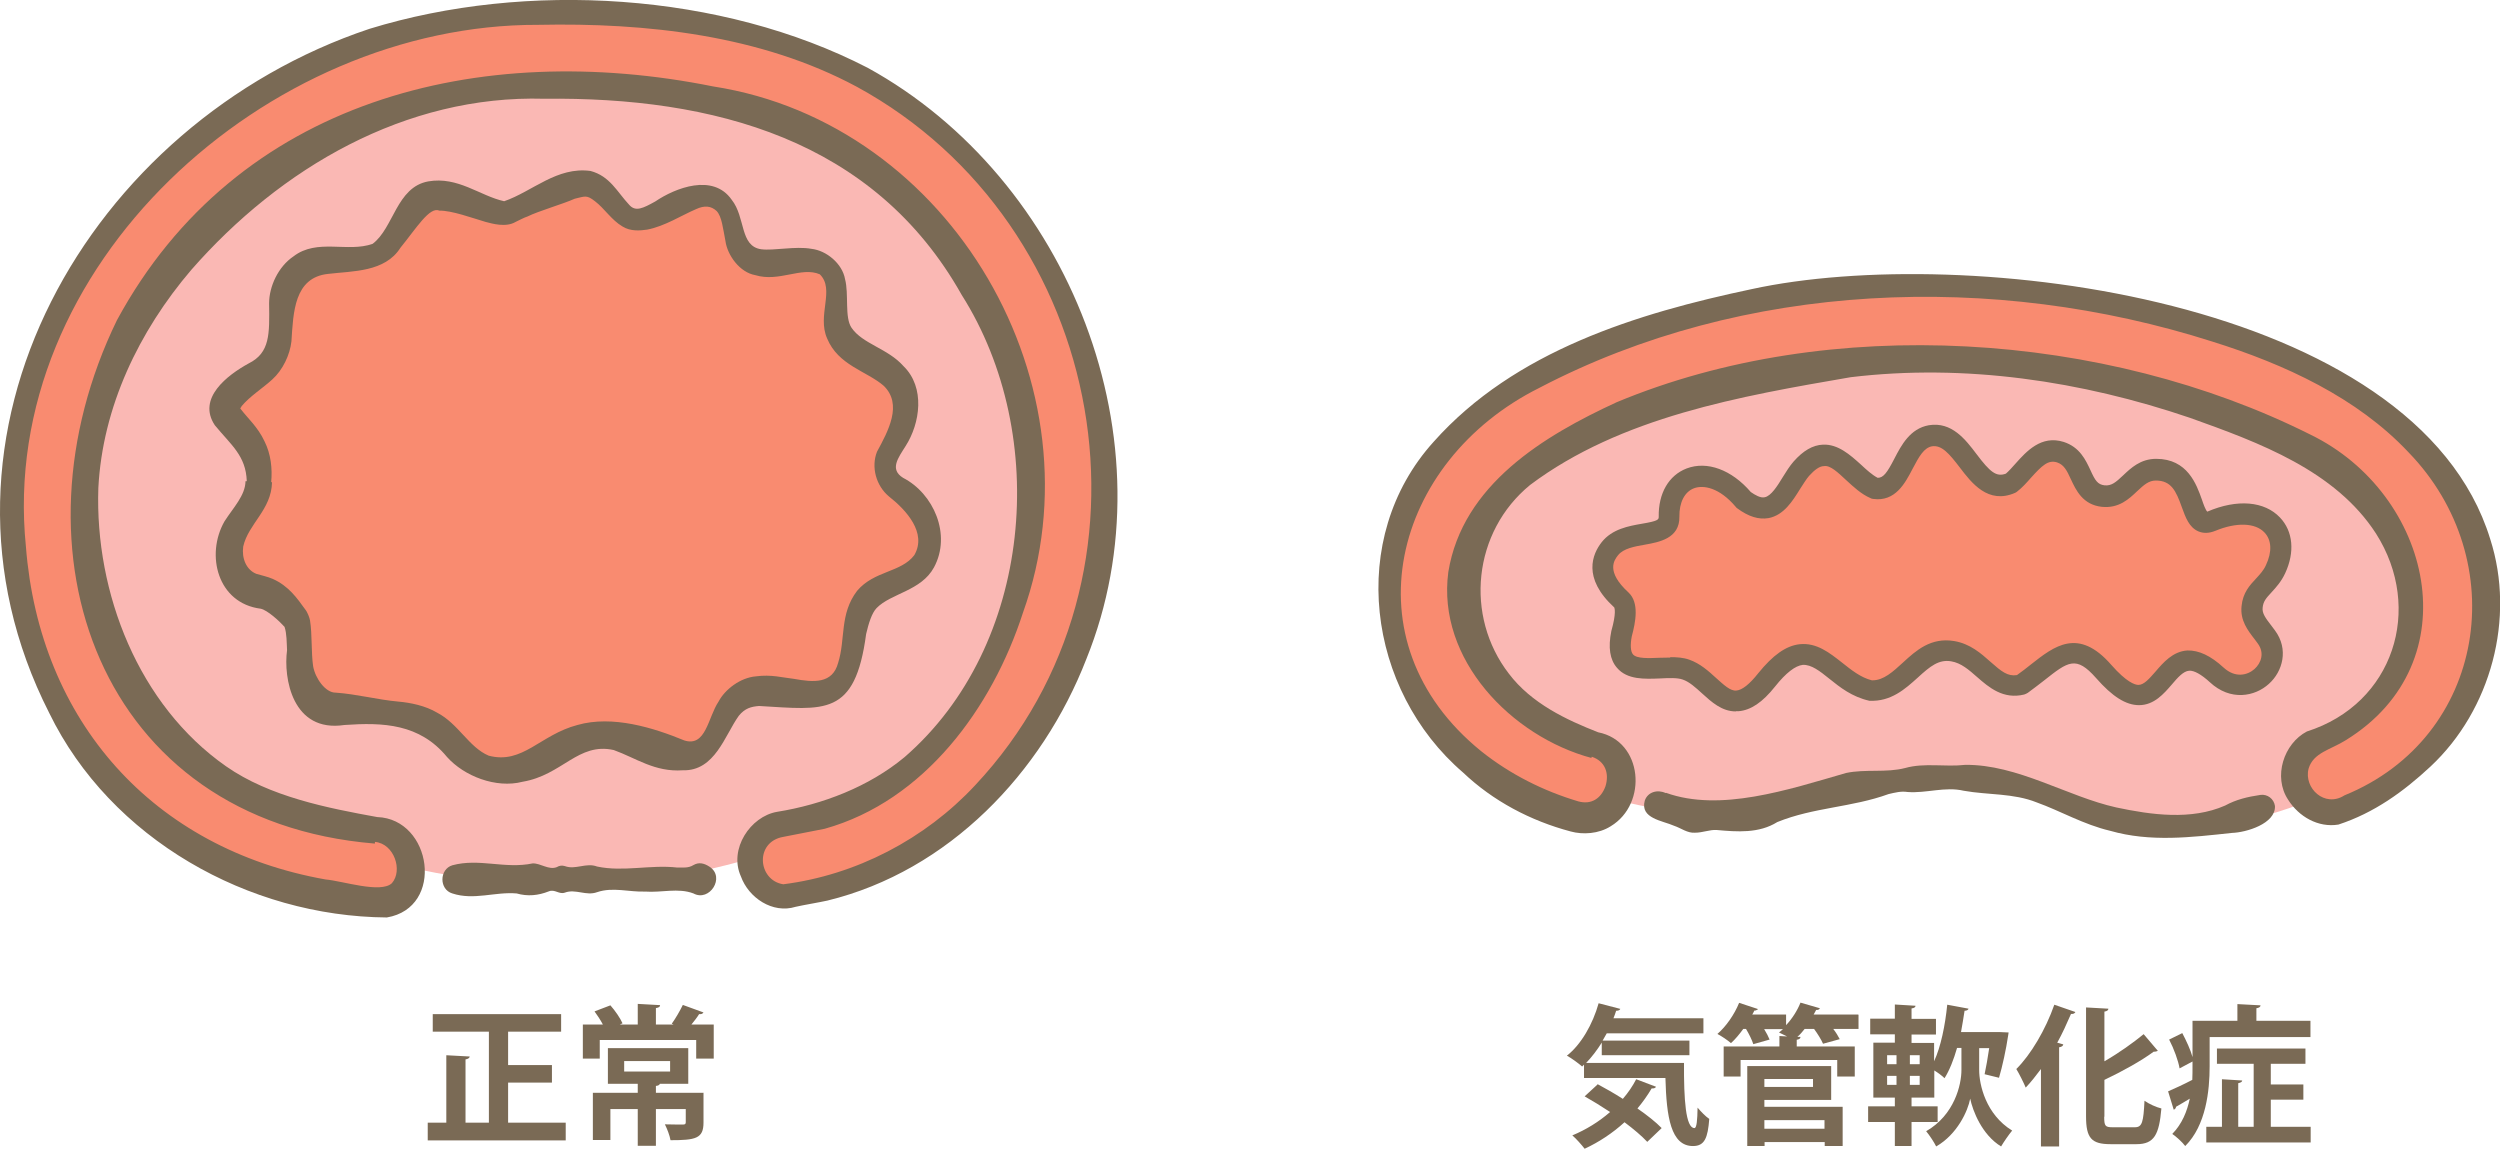 <svg width="240" height="111" viewBox="0 0 240 111" fill="none" xmlns="http://www.w3.org/2000/svg">
<g clip-path="url(#clip0_2066_121231)">
<path d="M102.326 46.334C102.326 69.06 81.184 84.931 54.17 84.931C27.156 84.931 4.551 69.08 4.551 46.334C4.551 23.589 26.434 5.172 53.428 5.172C80.422 5.172 102.306 23.609 102.306 46.334H102.326Z" fill="#FAB8B4"/>
<path d="M36.096 79.639C29.202 78.978 22.308 76.633 17.238 71.784C13.09 67.816 10.464 62.645 9.122 57.094C5.935 43.728 10.545 30.621 20.545 21.203C26.116 15.952 33.29 11.383 40.805 9.579C48.32 7.776 56.356 7.916 63.891 8.938C71.166 9.9 78.1 11.884 83.951 16.493C90.565 21.704 95.515 29.078 97.759 37.195C102.208 53.287 94.152 76.613 75.515 79.058C73.631 79.299 72.028 80.501 72.008 82.565C72.008 84.269 73.631 86.313 75.515 86.072C94.974 83.527 106.697 64.008 106.076 45.351C105.434 26.473 91.927 8.557 73.551 3.708C64.733 1.383 55.174 0.682 46.136 1.664C37.138 2.625 29.082 5.952 21.727 11.243C7.799 21.263 -0.738 36.834 1.527 54.169C2.529 61.924 5.515 69.359 10.805 75.211C17.338 82.425 26.617 85.732 36.116 86.653C40.605 87.094 40.585 80.06 36.116 79.639H36.096Z" fill="#F98B70"/>
<path d="M35.974 80.983C9.421 78.798 0.483 52.826 11.224 30.742C22.747 9.48 46.074 3.788 68.459 8.297C91.365 11.844 105.994 37.115 98.198 58.838C95.252 67.937 88.759 76.874 79.18 79.56L75.192 80.341C72.427 80.822 72.747 84.51 75.192 84.891C82.166 84.009 88.799 80.562 93.609 75.391C112.587 55.171 106.415 21.504 82.266 8.337C73.028 3.367 62.026 2.165 51.645 2.385C25.633 2.305 -0.239 25.512 2.487 52.466C3.789 69.239 14.691 81.484 31.264 84.43C32.888 84.57 36.555 85.792 37.617 84.79C38.699 83.568 37.837 80.983 35.994 80.822V80.963L35.974 80.983ZM36.214 78.438C41.465 78.618 42.727 87.135 37.136 88.077C23.87 87.977 10.623 80.542 4.731 68.458C-8.876 41.724 8.559 11.764 35.473 2.766C50.523 -1.863 69.26 -0.741 83.308 6.514C102.667 17.155 112.687 42.506 104.29 63.267C100.042 74.209 91.064 83.608 79.441 86.454C78.739 86.614 77.056 86.894 76.375 87.055C74.17 87.736 71.866 86.193 71.124 84.129C69.942 81.504 72.046 78.377 74.591 77.937C78.96 77.235 83.409 75.532 86.835 72.686C99.14 62.025 100.884 41.824 92.326 28.317C83.91 13.347 68.439 9.299 52.246 9.48C38.92 9.099 26.916 16.133 18.358 25.913C13.348 31.784 9.842 39.059 9.441 46.854C9.1 56.935 13.308 67.696 21.705 73.568C25.894 76.494 31.465 77.576 36.214 78.438Z" fill="#7A6A55"/>
<path d="M24.834 46.232C24.773 47.635 23.852 49.018 22.99 50.14C21.246 52.364 21.868 56.172 24.633 56.713C26.357 57.054 27.238 58.016 28.341 59.378C28.761 59.899 28.721 62.004 28.782 63.968C28.842 65.931 30.184 68.096 32.128 68.056C33.972 68.016 36.778 68.356 38.621 68.597C43.812 69.278 43.791 74.388 48.842 73.907C52.068 73.607 54.473 70.541 57.699 70.501C60.044 70.481 62.629 71.944 64.934 72.404C69.924 73.406 68.02 66.352 73.11 66.272C75.395 66.232 78.18 67.274 80.064 65.992C82.288 64.489 81.447 59.919 83.01 57.715C84.252 55.971 86.938 55.911 88.361 54.308C89.623 52.845 89.403 50.521 88.3 48.917C87.719 48.056 86.938 47.354 86.076 46.773C84.934 45.971 84.593 44.449 85.355 43.286C86.778 41.082 87.619 38.537 86.176 36.533C84.713 34.489 81.407 34.128 80.485 31.783C79.723 29.839 80.966 27.234 79.543 25.731C77.619 23.707 73.651 26.392 71.567 24.549C70.064 23.226 70.665 20.441 69.062 19.238C66.136 17.034 62.048 23.066 59.623 20.32C56.357 16.633 56.898 16.633 48.842 20.32C47.419 20.982 44.132 18.236 41.206 18.817C39.202 19.218 37.8 24.108 35.755 24.549C32.269 25.29 30.605 24.468 29.082 25.631C24.954 28.757 29.022 33.026 24.633 35.911C17.439 40.641 25.134 39.719 24.834 46.192V46.232Z" fill="#F98B70"/>
<path d="M26.114 46.293C26.054 48.958 23.85 50.261 23.349 52.465C23.189 53.607 23.65 54.709 24.611 55.09C25.133 55.251 25.674 55.351 26.175 55.571C27.718 56.252 28.539 57.455 29.281 58.477C29.521 58.758 29.722 59.319 29.762 59.559C29.982 60.942 29.862 62.605 30.062 63.968C30.263 65.11 31.245 66.513 32.227 66.493C34.251 66.633 36.235 67.174 38.259 67.355C39.381 67.455 40.824 67.736 41.966 68.417C44.01 69.479 45.012 71.743 46.916 72.545C50.183 73.407 51.846 70.541 55.433 69.599C58.8 68.637 62.728 69.86 65.694 71.082C67.778 71.743 67.958 68.878 68.98 67.355C69.602 66.172 71.084 65.05 72.567 64.93C74.03 64.729 75.132 65.05 76.215 65.17C78.098 65.511 79.922 65.671 80.463 63.627C81.185 61.343 80.583 58.938 82.287 56.713C83.93 54.77 86.515 54.97 87.778 53.287C89 51.162 87.016 48.978 85.333 47.655C84.111 46.633 83.609 44.85 84.191 43.367C85.253 41.403 86.696 38.798 84.812 37.014C83.169 35.611 80.463 35.07 79.401 32.485C78.419 30.261 80.183 27.776 78.7 26.333C76.936 25.571 74.792 27.114 72.507 26.413C71.004 26.152 69.822 24.489 69.641 23.126C69.401 21.924 69.301 20.802 68.8 20.261C68.259 19.759 67.638 19.699 66.816 20.08C65.453 20.661 63.81 21.723 62.127 22.044C61.445 22.144 60.523 22.224 59.762 21.744C58.72 21.142 58.018 20 57.117 19.319C56.315 18.697 56.195 18.838 55.173 19.078C54.07 19.579 51.686 20.261 50.644 20.782C50.363 20.862 49.762 21.182 49.501 21.303C48.559 21.864 47.237 21.463 46.615 21.303C45.313 20.922 43.369 20.2 42.167 20.22C41.245 19.8 39.942 21.944 38.439 23.788C36.956 26.132 33.87 26.012 31.505 26.293C28.239 26.633 28.159 29.98 27.978 32.766C27.838 34.048 27.157 35.511 26.134 36.433C25.213 37.275 23.99 38.036 23.189 38.998C23.189 39.078 22.988 39.258 23.068 39.218C23.068 39.218 23.068 39.118 23.048 39.138C23.068 39.158 23.068 39.178 23.088 39.239C23.71 40.08 24.752 40.982 25.393 42.365C26.014 43.607 26.155 45.01 26.034 46.293H26.175H26.114ZM23.69 46.192C23.61 43.748 22.187 42.725 20.623 40.822C18.9 38.236 21.826 36.012 23.87 34.89C25.934 33.868 25.874 32.064 25.834 29.118C25.834 27.495 26.716 25.591 28.179 24.609C30.443 22.866 33.389 24.268 35.774 23.407C37.798 21.884 38.058 17.976 41.105 17.415C43.97 16.914 46.054 18.798 48.399 19.319C51.124 18.377 53.469 15.972 56.696 16.413C58.559 16.914 59.241 18.417 60.383 19.639C61.004 20.381 61.746 19.98 62.908 19.339C64.832 18.036 68.459 16.613 70.243 19.178C71.585 20.862 71.004 23.627 73.068 23.928C74.271 24.088 76.375 23.607 77.898 23.888C79.341 24.048 80.864 25.311 81.124 26.794C81.505 28.236 81.064 30.461 81.746 31.463C82.808 33.026 85.233 33.447 86.736 35.15C88.84 37.194 88.339 40.641 86.936 42.826C86.235 43.948 85.373 45.05 86.696 45.872C89.621 47.375 91.365 51.323 89.662 54.469C88.439 56.733 85.533 56.954 84.151 58.377C83.69 58.858 83.389 59.84 83.149 60.862C82.086 68.838 79.161 68.136 72.868 67.775C72.106 67.836 71.505 67.996 70.924 68.717C69.581 70.581 68.639 74.048 65.533 73.948C62.848 74.128 61.084 72.786 58.92 72.004C55.493 71.243 53.99 74.409 50.163 75.05C47.617 75.711 44.551 74.509 42.908 72.665C40.283 69.479 36.796 69.339 33.068 69.599C28.058 70.361 27.197 65.07 27.557 62.425C27.517 61.683 27.537 60.842 27.317 60.18C26.816 59.619 25.674 58.577 25.032 58.437C20.884 57.916 19.722 53.267 21.545 50.06C22.387 48.737 23.549 47.575 23.569 46.192H23.71H23.69Z" fill="#796955"/>
<path d="M43.427 83.066C46.012 82.365 48.457 83.447 51.142 82.886C51.904 82.866 52.686 83.547 53.447 83.246C53.708 83.086 53.968 83.066 54.229 83.146C55.251 83.527 56.273 82.785 57.315 83.186C59.84 83.727 62.445 82.986 65.03 83.286C65.551 83.266 66.052 83.367 66.573 83.046C67.094 82.745 67.595 82.866 68.117 83.206C69.659 84.208 68.117 86.613 66.573 85.771C65.11 85.21 63.487 85.711 61.944 85.591C60.401 85.651 58.838 85.13 57.315 85.651C56.273 86.032 55.251 85.31 54.229 85.691C53.668 85.892 53.267 85.331 52.686 85.571C51.664 85.972 50.661 86.072 49.599 85.771C47.535 85.591 45.491 86.453 43.427 85.771C42.145 85.391 42.165 83.447 43.427 83.066Z" fill="#7A6A55"/>
<path d="M48.818 107.776H54.309V109.48H41.062V107.776H42.846V101.303L45.091 101.424C45.091 101.544 44.95 101.664 44.69 101.704V107.776H46.934V99.039H41.544V97.356H53.868V99.039H48.778V102.245H52.986V103.929H48.778V107.776H48.818Z" fill="#7A6A55"/>
<path d="M67.516 97.215C67.436 97.335 67.316 97.375 67.115 97.355C66.935 97.656 66.635 98.036 66.374 98.357H68.518V101.624H66.835V99.84H57.576V101.624H55.953V98.357H57.877C57.657 97.936 57.356 97.475 57.075 97.094L58.598 96.513C59.059 97.034 59.54 97.736 59.761 98.237L59.5 98.357H61.224V96.373L63.368 96.493C63.368 96.654 63.248 96.734 62.967 96.774V98.357H64.671L64.49 98.277C64.851 97.776 65.292 97.014 65.552 96.473L67.536 97.195L67.516 97.215ZM67.536 104.93V107.776C67.536 109.299 66.775 109.459 64.37 109.459C64.29 108.998 64.049 108.377 63.829 107.936C64.53 107.956 65.332 107.956 65.552 107.956C65.753 107.956 65.833 107.916 65.833 107.736V106.473H62.967V110H61.224V106.473H58.598V109.439H56.915V104.91H61.224V104.048H58.358V100.622H66.073V104.048H63.348C63.308 104.149 63.208 104.229 62.967 104.249V104.91H67.556L67.536 104.93ZM59.921 101.864V102.866H64.33V101.864H59.921Z" fill="#7A6A55"/>
<path d="M138.057 51.022C133.007 69.339 154.59 81.643 170.702 76.934C178.638 74.108 193.047 73.687 200.482 77.515C225.111 86.673 254.329 57.114 223.929 38.256C200.822 28.657 150.582 21.463 138.037 51.022H138.057Z" fill="#FAB8B4"/>
<path d="M153.125 71.463C146.512 69.719 140.72 64.068 140.52 57.034C140.259 47.174 150.179 41.944 158.215 39.078C170.921 34.549 184.788 33.346 198.095 35.591C204.648 36.693 211.161 38.537 217.273 41.182C221.983 43.226 226.472 45.912 229.217 50.381C233.786 57.855 231.261 67.495 222.885 70.862C221.081 71.583 219.839 73.246 220.38 75.27C220.841 76.974 223.005 78.497 224.788 77.775C234.909 73.707 240.941 63.507 237.975 52.665C234.267 39.178 219.818 33.507 207.594 30.3C192.003 26.192 175.209 26.292 159.758 31.022C148.155 34.569 134.869 41.122 133.466 54.669C132.303 65.791 140.821 75.651 151.221 78.377C155.69 79.559 157.594 72.625 153.125 71.463Z" fill="#F98B70"/>
<path d="M152.786 72.766C145.111 70.702 137.916 63.307 139.039 54.91C140.401 46.513 148.237 41.824 155.191 38.617C175.652 30.081 202.065 31.824 221.804 41.724C233.467 47.395 237.315 63.587 225.191 71.062C223.728 71.984 222.085 72.245 221.624 73.788C221.143 75.652 223.167 77.575 225.071 76.353C238.718 70.782 241.263 53.788 231.223 43.427C226.293 38.177 219.359 34.97 212.365 32.786C191.383 26.093 167.395 26.974 147.776 37.235C133.688 44.269 129.179 61.584 142.205 72.124C144.97 74.329 148.157 75.932 151.524 76.934C152.766 77.275 153.708 76.654 154.129 75.471C154.51 74.229 154.089 73.066 152.806 72.646L152.766 72.786L152.786 72.766ZM153.427 70.301C157.716 71.143 158.217 77.155 154.63 79.319C153.467 80.06 151.944 80.141 150.782 79.82C146.934 78.798 143.327 76.894 140.461 74.169C131.243 66.253 129.259 51.664 137.636 42.405C145.391 33.688 157.155 30.081 168.157 27.756C188.578 23.307 231.924 28.557 239.059 51.744C241.504 59.339 239.139 68.157 233.327 73.588C230.722 76.012 227.916 78.036 224.489 79.159C222.546 79.479 220.682 78.397 219.66 76.774C218.197 74.569 219.239 71.383 221.463 70.221C229.78 67.575 232.686 58.437 228.097 51.223C224.189 45.171 216.874 42.485 210.261 40.12C199.84 36.573 188.618 34.89 177.656 36.213C167.075 38.036 155.612 40.02 146.894 46.553C141.403 51.042 140.582 59.139 144.85 64.67C147.015 67.535 150.401 69.118 153.427 70.301Z" fill="#7A6A55"/>
<path d="M159.94 76.112C165.13 77.976 171.603 75.831 177.214 74.208C179.098 73.807 181.062 74.208 182.905 73.727C184.769 73.206 186.733 73.647 188.657 73.427C193.667 73.367 198.477 76.473 203.166 77.515C206.553 78.236 210.36 78.757 213.607 77.335C214.669 76.753 215.771 76.493 216.994 76.312C217.675 76.212 218.296 76.693 218.396 77.374C218.477 79.078 215.631 79.92 214.268 79.96C210.36 80.381 206.433 80.862 202.585 79.759C200.02 79.158 197.775 77.835 195.531 77.034C193.286 76.132 190.861 76.332 188.517 75.912C186.713 75.491 184.93 76.172 183.126 76.032C182.505 75.932 181.903 76.092 181.302 76.232C177.775 77.515 174.128 77.495 170.621 78.918C168.857 80.02 166.773 79.859 164.789 79.679C164.128 79.639 163.447 79.94 162.725 79.94C162.004 80 161.382 79.499 160.721 79.278C159.599 78.777 157.435 78.577 157.895 76.874C158.176 76.012 159.138 75.771 159.899 76.132L159.94 76.112Z" fill="#7A6A55"/>
<path d="M155.651 57.595C156.332 58.236 155.911 59.94 155.671 60.781C154.689 65.791 159.518 63.507 161.843 64.288C164.608 65.23 165.851 69.94 169.578 65.29C174.067 59.679 175.55 65.35 179.458 66.292C182.925 66.453 184.027 61.944 187.434 62.525C190.24 63.006 191.282 66.412 194.047 65.731C197.194 63.527 198.857 60.962 201.923 64.469C208.015 71.443 207.154 59.559 212.785 64.789C215.711 67.515 219.578 63.847 217.554 61.142C216.793 60.14 216.071 59.379 216.172 58.256C216.332 56.593 217.675 56.232 218.436 54.609C220.2 50.841 217.174 47.956 212.284 49.96C209.799 50.982 211.162 45.07 206.953 45.05C204.689 45.05 204.128 47.815 201.883 47.575C199.418 47.314 200.12 44.128 197.775 43.367C195.631 42.685 194.448 45.21 193.025 46.332C189.478 47.876 188.657 41.242 185.29 41.803C182.544 42.284 182.705 47.214 179.939 46.833C177.534 45.771 175.871 41.603 172.885 44.95C171.462 46.593 170.54 50.34 167.354 47.936C164.168 44.168 160.12 45.41 160.2 49.559C160.24 51.904 156.172 50.541 154.528 52.625C153.266 54.228 153.847 55.911 155.631 57.555L155.651 57.595Z" fill="#F98B70"/>
<path d="M166.632 68.296C165.289 68.296 164.287 67.375 163.405 66.573C162.764 65.992 162.183 65.451 161.522 65.23C161.001 65.05 160.179 65.09 159.377 65.13C157.894 65.19 156.211 65.27 155.229 64.108C154.548 63.327 154.367 62.164 154.688 60.581C155.189 58.818 154.989 58.377 154.969 58.316C151.862 55.471 152.884 53.166 153.766 52.044C154.768 50.781 156.351 50.501 157.614 50.28C159.177 50.02 159.237 49.88 159.237 49.619C159.197 47.355 160.199 45.631 161.922 44.97C163.886 44.228 166.231 45.09 168.075 47.234C168.476 47.515 169.017 47.836 169.417 47.735C170.019 47.615 170.62 46.673 171.141 45.812C171.462 45.29 171.802 44.749 172.183 44.309C173.105 43.266 174.027 42.725 175.009 42.685C176.452 42.625 177.614 43.667 178.636 44.589C179.177 45.09 179.718 45.591 180.259 45.872C180.8 45.872 181.161 45.391 181.862 44.028C182.524 42.745 183.365 41.142 185.169 40.822C187.373 40.461 188.696 42.204 189.758 43.607C191.041 45.31 191.642 45.812 192.564 45.471C192.864 45.21 193.165 44.87 193.486 44.509C194.528 43.346 195.951 41.743 198.115 42.425C199.658 42.926 200.219 44.148 200.68 45.13C201.141 46.152 201.381 46.513 202.043 46.593C202.704 46.653 203.105 46.312 203.826 45.631C204.568 44.93 205.49 44.048 206.993 44.048C209.999 44.048 210.86 46.493 211.381 47.956C211.522 48.377 211.742 48.998 211.902 49.118C214.788 47.876 217.393 48.116 218.876 49.679C220.139 51.002 220.319 53.006 219.377 55.03C218.997 55.852 218.476 56.413 218.075 56.853C217.534 57.435 217.273 57.735 217.213 58.337C217.153 58.878 217.474 59.319 218.095 60.12L218.395 60.521C219.738 62.325 219.137 64.469 217.814 65.651C216.472 66.874 214.127 67.335 212.143 65.491C211.341 64.749 210.62 64.349 210.159 64.389C209.598 64.429 209.057 65.05 208.496 65.711C207.734 66.593 206.792 67.695 205.349 67.695C204.087 67.695 202.784 66.874 201.221 65.09C199.297 62.906 198.536 63.507 196.251 65.311C195.75 65.691 195.229 66.112 194.668 66.513C194.568 66.573 194.448 66.633 194.327 66.673C192.303 67.174 190.92 65.972 189.818 65.01C189.017 64.308 188.275 63.647 187.313 63.487C186.131 63.286 185.309 63.948 184.107 65.05C182.904 66.132 181.542 67.375 179.458 67.274C177.774 66.894 176.632 65.972 175.63 65.17C174.688 64.409 173.886 63.787 173.065 63.828C172.343 63.908 171.441 64.609 170.419 65.892C169.197 67.435 168.075 68.176 166.912 68.276C166.832 68.276 166.752 68.276 166.672 68.276L166.632 68.296ZM160.339 63.086C160.981 63.086 161.602 63.126 162.163 63.327C163.205 63.687 164.027 64.429 164.748 65.09C165.49 65.751 166.111 66.353 166.692 66.292C167.233 66.252 167.955 65.691 168.776 64.649C170.199 62.886 171.462 61.984 172.784 61.843C174.407 61.683 175.63 62.665 176.832 63.607C177.714 64.308 178.636 65.05 179.698 65.311H179.758C180.82 65.311 181.702 64.509 182.704 63.587C183.947 62.445 185.369 61.162 187.614 61.543C189.137 61.803 190.179 62.725 191.101 63.547C192.143 64.469 192.744 64.95 193.626 64.809C194.107 64.469 194.548 64.128 194.969 63.787C197.213 62.024 199.518 60.2 202.684 63.828C204.147 65.491 204.949 65.751 205.289 65.751C205.83 65.751 206.351 65.13 206.932 64.469C207.674 63.607 208.596 62.525 209.999 62.445C211.081 62.425 212.203 62.926 213.466 64.088C214.608 65.13 215.77 64.809 216.431 64.228C217.073 63.647 217.413 62.685 216.752 61.783L216.472 61.403C215.77 60.501 215.049 59.559 215.189 58.196C215.309 56.894 215.991 56.172 216.572 55.551C216.932 55.15 217.293 54.789 217.534 54.248C218.135 52.966 218.075 51.843 217.393 51.122C216.512 50.18 214.688 50.12 212.664 50.962C212.063 51.202 211.522 51.222 211.021 51.002C210.139 50.601 209.818 49.679 209.458 48.697C208.896 47.114 208.435 46.132 206.953 46.132C206.291 46.132 205.83 46.533 205.169 47.154C204.387 47.896 203.425 48.818 201.782 48.657C199.938 48.457 199.297 47.054 198.816 46.032C198.415 45.15 198.135 44.609 197.474 44.389C196.632 44.128 196.051 44.669 194.949 45.892C194.548 46.352 194.127 46.813 193.666 47.174C193.606 47.234 193.526 47.274 193.446 47.315C190.86 48.437 189.277 46.373 188.135 44.87C187.093 43.507 186.391 42.705 185.47 42.846C184.708 42.986 184.247 43.787 183.606 45.01C182.904 46.352 181.963 48.196 179.818 47.896C179.718 47.896 179.638 47.856 179.558 47.816C178.676 47.435 177.955 46.753 177.253 46.112C176.472 45.391 175.71 44.629 175.089 44.749C174.688 44.749 174.207 45.09 173.666 45.691C173.405 45.992 173.125 46.453 172.824 46.914C172.083 48.116 171.241 49.459 169.778 49.739C168.836 49.9 167.854 49.599 166.772 48.797C166.712 48.757 166.652 48.697 166.612 48.637C165.069 46.813 163.526 46.533 162.624 46.874C161.722 47.214 161.201 48.236 161.221 49.599C161.261 51.703 159.257 52.044 157.934 52.284C156.912 52.465 155.85 52.645 155.329 53.306C154.969 53.767 154.127 54.849 156.331 56.874C157.393 57.855 157.013 59.739 156.652 61.082C156.492 61.904 156.532 62.565 156.772 62.825C157.133 63.246 158.295 63.186 159.317 63.146C159.658 63.146 160.019 63.126 160.359 63.126L160.339 63.086Z" fill="#796955"/>
<path d="M153.789 100.06C153.328 100.801 152.807 101.483 152.266 102.044H161.664C161.644 105.551 161.825 108.296 162.666 108.296C162.887 108.296 162.947 107.515 162.967 106.333C163.308 106.733 163.728 107.174 164.089 107.415C163.949 109.238 163.648 110.02 162.526 110.02C160.402 110.02 159.981 107.234 159.881 103.487H152.065V102.204L151.885 102.385C151.544 102.084 150.863 101.583 150.422 101.343C151.785 100.28 152.907 98.317 153.468 96.312L155.552 96.854C155.492 96.974 155.372 97.034 155.151 97.034C155.071 97.274 154.991 97.515 154.891 97.755H163.528V99.198H154.25L153.849 99.9H162.185V101.302H153.769V100.04L153.789 100.06ZM153.348 104.068C154.089 104.469 154.951 104.95 155.793 105.491C156.294 104.91 156.734 104.268 157.075 103.607L158.979 104.329C158.919 104.449 158.779 104.509 158.558 104.489C158.157 105.17 157.696 105.811 157.195 106.413C158.117 107.054 158.959 107.715 159.52 108.296L158.137 109.619C157.616 109.058 156.835 108.397 155.953 107.735C154.811 108.777 153.508 109.639 152.125 110.28C151.865 109.94 151.304 109.298 150.943 108.998C152.246 108.457 153.488 107.695 154.57 106.753C153.749 106.212 152.907 105.691 152.125 105.25L153.368 104.108L153.348 104.068Z" fill="#7A6A55"/>
<path d="M178.418 97.414V98.777H175.993C176.254 99.118 176.474 99.478 176.615 99.759L175.011 100.2C174.851 99.819 174.49 99.238 174.15 98.777H173.248C173.027 99.058 172.807 99.318 172.546 99.538H172.847C172.847 99.699 172.727 99.779 172.486 99.819V100.46H178.057V103.346H176.374V101.763H167.096V103.346H165.472V100.46H170.823V99.458L171.564 99.499C171.284 99.358 171.003 99.218 170.783 99.118C170.903 99.017 171.043 98.917 171.164 98.797H169.36C169.581 99.158 169.781 99.538 169.881 99.799L168.318 100.24C168.198 99.859 167.917 99.278 167.617 98.777H167.356C166.975 99.298 166.575 99.779 166.174 100.14C165.853 99.859 165.252 99.458 164.871 99.258C165.693 98.557 166.514 97.374 166.955 96.272L168.779 96.873C168.779 96.873 168.599 97.034 168.418 97.013C168.358 97.134 168.298 97.274 168.218 97.394H171.464V98.416C172.045 97.795 172.546 97.013 172.847 96.252L174.711 96.793C174.651 96.913 174.53 96.973 174.35 96.953C174.27 97.094 174.21 97.234 174.11 97.394H178.358L178.418 97.414ZM169.38 105.591V106.252H176.895V110.019H175.172V109.639H169.4V110.019H167.737V102.344H175.793V105.591H169.4H169.38ZM174.049 103.587H169.38V104.348H174.049V103.587ZM175.152 107.535H169.38V108.356H175.152V107.535Z" fill="#7A6A55"/>
<path d="M190.001 100.6V102.724C190.001 104.107 190.622 106.973 193.168 108.536C192.847 108.917 192.366 109.618 192.105 110.059C190.262 108.937 189.38 106.632 189.139 105.47C188.919 106.652 187.897 108.897 185.873 110.059C185.693 109.678 185.212 108.957 184.911 108.596C187.636 107.033 188.298 104.127 188.298 102.724V100.6H187.877C187.556 101.722 187.155 102.744 186.675 103.506C186.454 103.285 186.053 102.985 185.693 102.764V105.37H183.508V106.211H186.013V107.714H183.508V110.019H181.905V107.714H179.34V106.211H181.905V105.37H179.841V100.099H181.905V99.297H179.54V97.794H181.905V96.432L183.889 96.552C183.889 96.692 183.769 96.772 183.508 96.812V97.814H185.853V99.317H183.508V100.119H185.673V101.883C186.314 100.5 186.735 98.456 186.935 96.452L188.979 96.832C188.959 96.953 188.799 97.033 188.598 97.033C188.498 97.714 188.378 98.396 188.258 99.077H191.925L192.827 99.117C192.827 99.117 192.807 99.297 192.787 99.377C192.586 100.74 192.226 102.384 191.905 103.466L190.522 103.125C190.662 102.484 190.823 101.562 190.963 100.62H189.961L190.001 100.6ZM181.163 101.301V102.163H182.065V101.301H181.163ZM181.163 103.285V104.147H182.065V103.285H181.163ZM184.29 102.163V101.301H183.348V102.163H184.29ZM184.29 104.147V103.285H183.348V104.147H184.29Z" fill="#7A6A55"/>
<path d="M195.931 110.02V102.625C195.45 103.267 194.969 103.888 194.468 104.409C194.288 103.968 193.827 103.046 193.566 102.625C194.949 101.263 196.392 98.818 197.214 96.453L199.238 97.154C199.158 97.315 198.997 97.355 198.817 97.335C198.416 98.257 197.995 99.199 197.494 100.1L198.075 100.261C198.055 100.401 197.935 100.501 197.675 100.541V110.06H195.931V110.02ZM202.003 107.215C202.003 108.096 202.103 108.217 202.805 108.217H204.949C205.651 108.217 205.771 107.716 205.871 105.672C206.292 105.972 206.993 106.293 207.494 106.413C207.274 108.918 206.813 109.84 205.109 109.84H202.604C200.781 109.84 200.26 109.259 200.26 107.175V96.714L202.404 96.834C202.404 96.994 202.264 97.074 202.023 97.114V101.884C203.426 101.082 204.789 100.1 205.791 99.279L207.154 100.882C207.154 100.882 206.933 100.982 206.753 100.962C205.53 101.864 203.747 102.846 202.023 103.668V107.195L202.003 107.215Z" fill="#7A6A55"/>
<path d="M212.125 99.579V102.365C212.125 104.689 211.784 108.036 209.78 110.02C209.54 109.679 208.878 109.078 208.538 108.858C209.479 107.896 209.96 106.693 210.221 105.471C209.72 105.771 209.259 106.052 208.898 106.252C208.898 106.373 208.798 106.493 208.678 106.533L208.137 104.769C208.738 104.509 209.58 104.128 210.461 103.667C210.481 103.206 210.481 102.866 210.481 101.904L209.239 102.565C209.119 101.843 208.698 100.681 208.237 99.799L209.499 99.178C209.88 99.9 210.301 100.801 210.481 101.483V97.996H214.79V96.393L217.014 96.513C217.014 96.653 216.874 96.753 216.614 96.793V97.996H221.804V99.559H212.125V99.579ZM218.037 108.176H221.824V109.679H211.804V108.176H213.307V103.607L215.251 103.727C215.251 103.847 215.131 103.928 214.87 103.988V108.176H216.353V102.124H212.826V100.661H221.323V102.124H217.996V104.108H221.123V105.571H217.996V108.176H218.037Z" fill="#7A6A55"/>
</g>
<defs>
<clipPath id="clip0_2066_121231">
<rect width="240" height="110.22" fill="white"/>
</clipPath>
</defs>
</svg>
